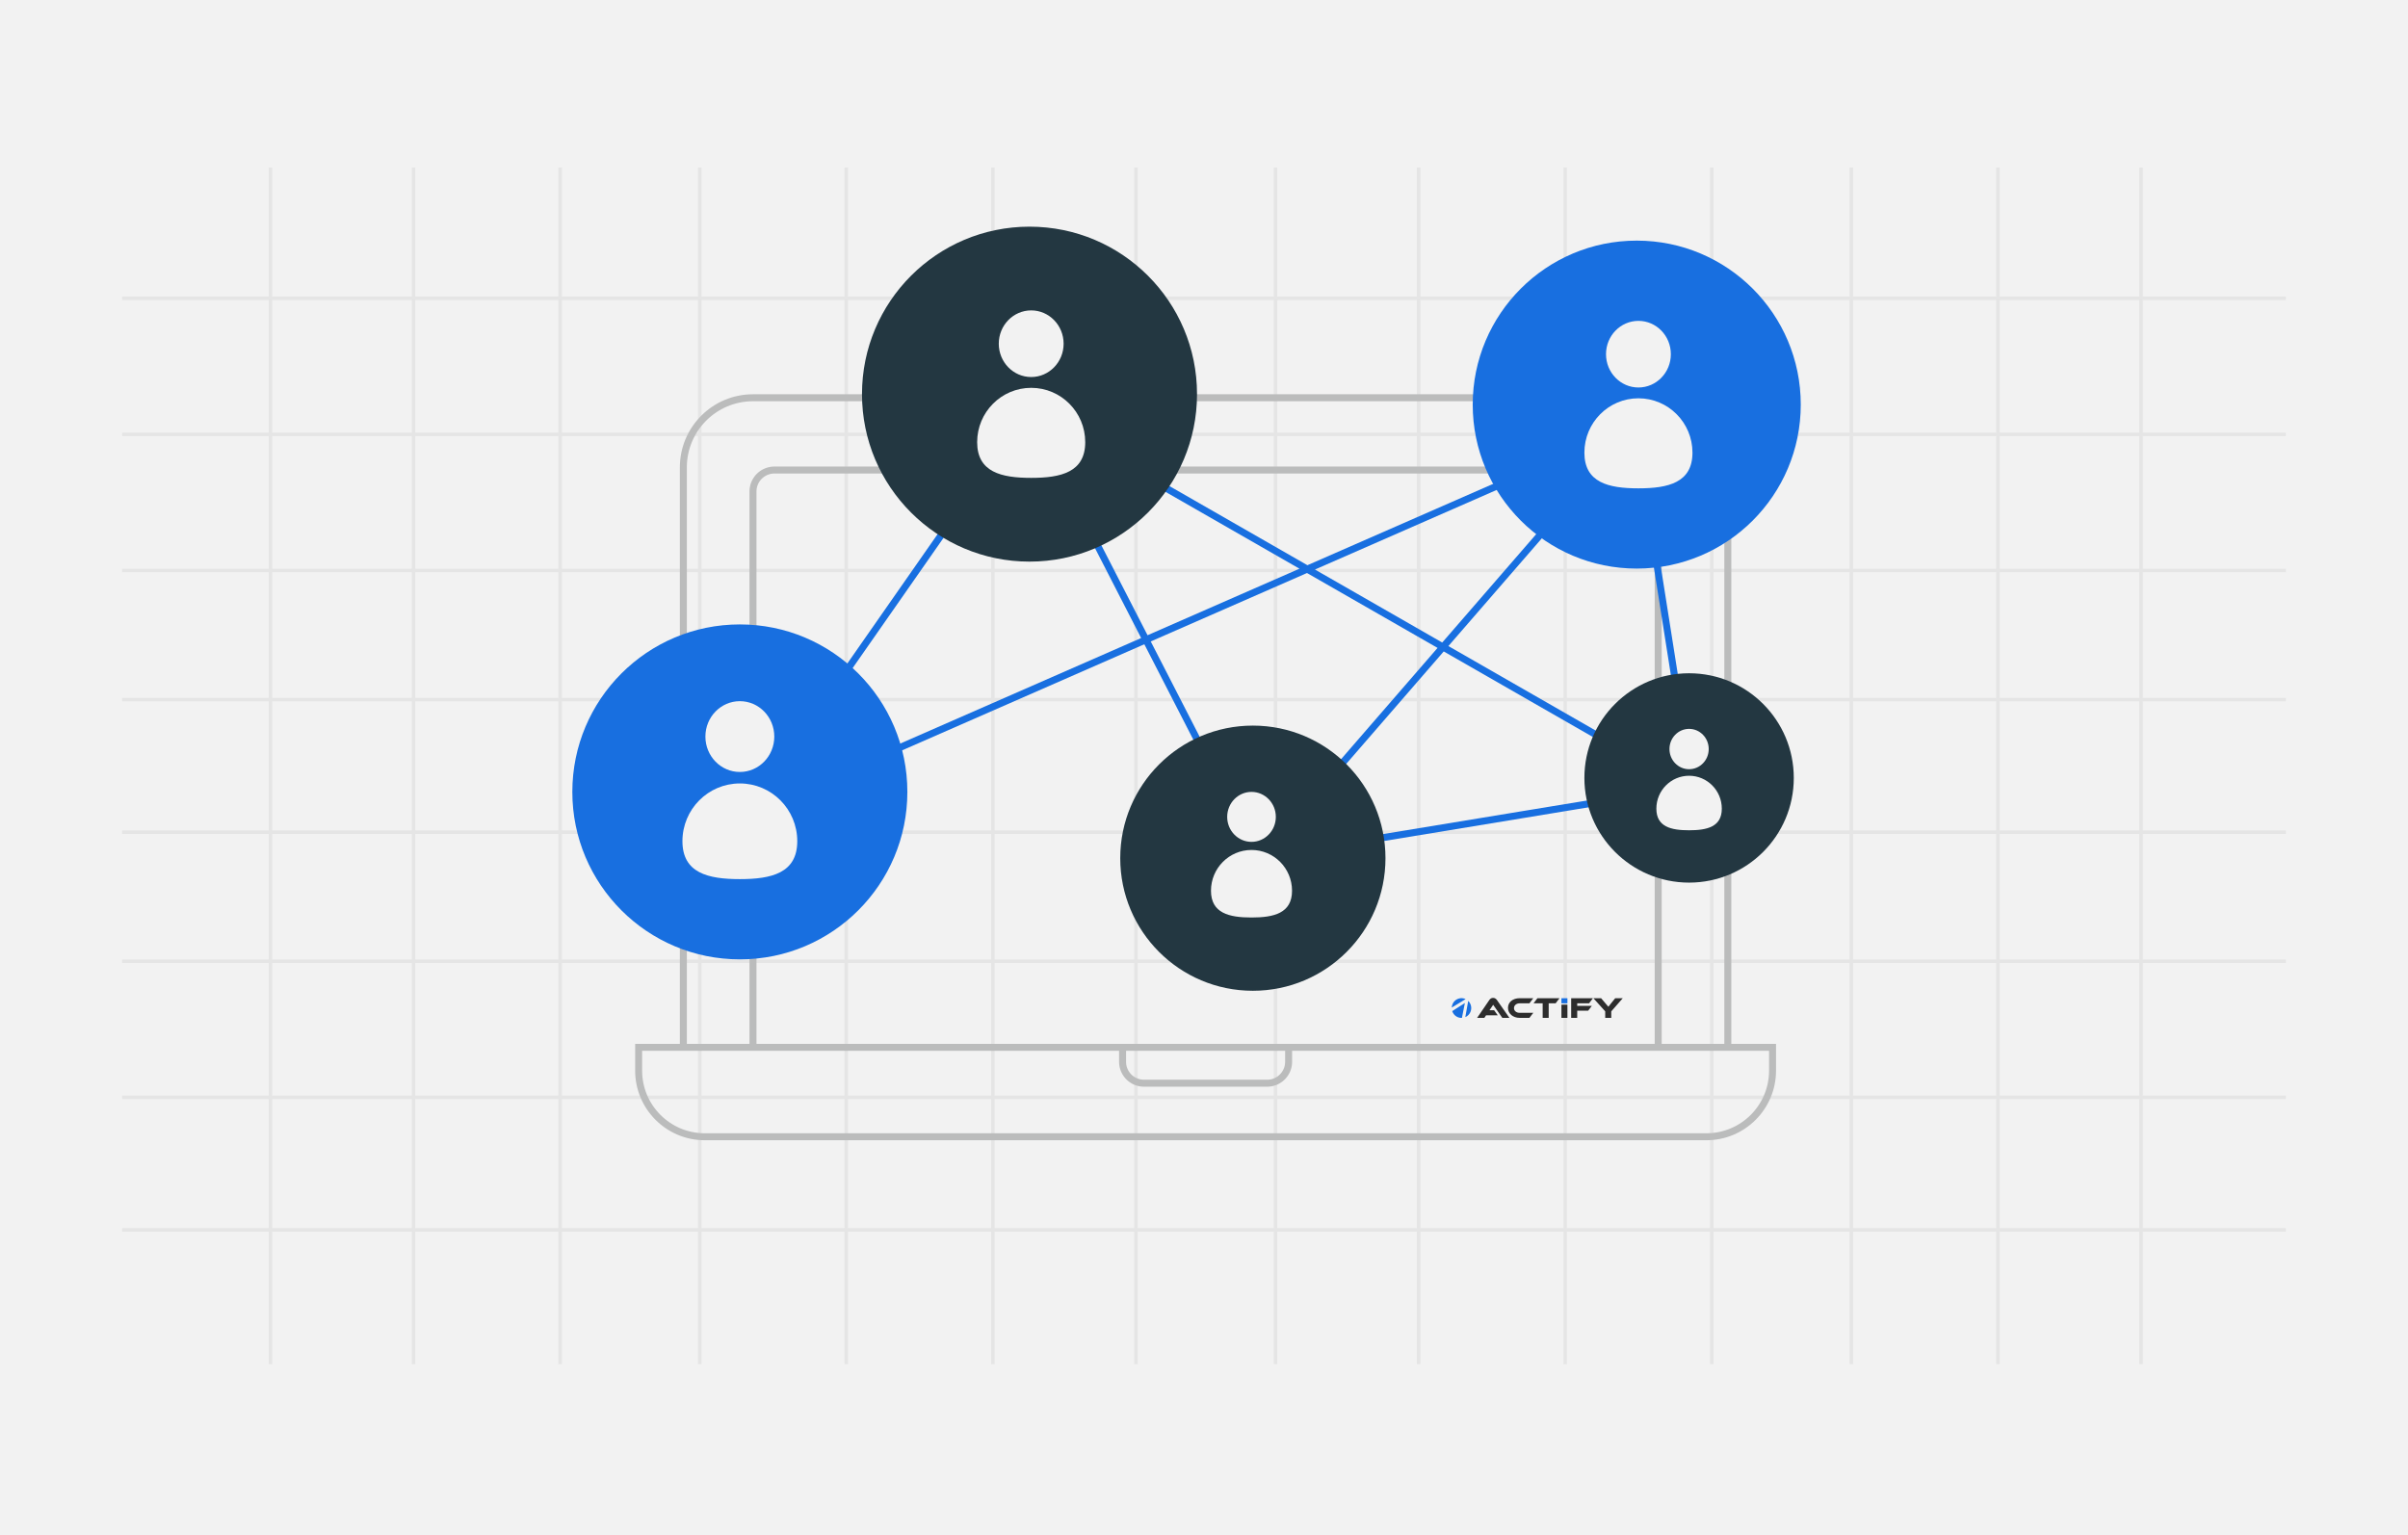 <?xml version="1.0" encoding="UTF-8"?> <svg xmlns="http://www.w3.org/2000/svg" width="690" height="440" viewBox="0 0 690 440" fill="none"><path fill="#F2F2F2" d="M0 0H690V440H0z"></path><path stroke="#E5E5E5" d="M365.5 48L365.5 391"></path><path stroke="#E5E5E5" d="M200.5 48L200.5 391"></path><path stroke="#E5E5E5" d="M530.5 48L530.5 391"></path><path stroke="#E5E5E5" d="M118.5 48L118.5 391"></path><path stroke="#E5E5E5" d="M448.5 48L448.5 391"></path><path stroke="#E5E5E5" d="M284.5 48L284.5 391"></path><path stroke="#E5E5E5" d="M613.5 48L613.5 391"></path><path stroke="#E5E5E5" d="M77.5 48L77.5 391"></path><path stroke="#E5E5E5" d="M406.5 48L406.5 391"></path><path stroke="#E5E5E5" d="M242.5 48L242.5 391"></path><path stroke="#E5E5E5" d="M572.5 48L572.5 391"></path><path stroke="#E5E5E5" d="M160.5 48L160.5 391"></path><path stroke="#E5E5E5" d="M490.5 48L490.5 391"></path><path stroke="#E5E5E5" d="M325.5 48L325.5 391"></path><path stroke="#E5E5E5" d="M35 200.5L655 200.5"></path><path stroke="#E5E5E5" d="M35 352.5L655 352.5"></path><path stroke="#E5E5E5" d="M35 124.5L655 124.5"></path><path stroke="#E5E5E5" d="M35 275.5L655 275.5"></path><path stroke="#E5E5E5" d="M35 163.5L655 163.5"></path><path stroke="#E5E5E5" d="M35 314.5L655 314.5"></path><path stroke="#E5E5E5" d="M35 85.5L655 85.5"></path><path stroke="#E5E5E5" d="M35 238.5L655 238.5"></path><path d="M195.813 300.479V133.952c0-11.019 8.933-19.952 19.953-19.952h259.381c11.02 0 19.953 8.933 19.953 19.952v166.527" stroke="#BBBCBC" stroke-width="2"></path><path d="M183 300.176h324.913v6.674c0 10.467-8.485 18.953-18.952 18.953H201.952c-10.467 0-18.952-8.486-18.952-18.953v-6.674z" stroke="#BBBCBC" stroke-width="2"></path><path d="M369.246 300.479v3.837a6.14 6.14 0 0 1-6.139 6.139h-35.301a6.14 6.14 0 0 1-6.139-6.139v-3.837m-105.901 0v-159.62a6.138 6.138 0 0 1 6.139-6.139h247.103a6.138 6.138 0 0 1 6.139 6.139v159.62" stroke="#BBBCBC" stroke-width="2"></path><path d="M427.869 287.99l2.613 3.741h2.038l-3.569-5.099c-.232-.328-.574-.632-1.111-.632-.515 0-.856.278-1.097.632l-3.482 5.099h2.067l.499-.735h3.353l-1.039-1.45h-1.337l1.057-1.561.008.005zm11.488 2.292l-1.111 1.449h-2.791c-1.93 0-3.352-1.239-3.352-2.874 0-1.652 1.422-2.762 3.352-2.762h3.902l-1.111 1.466h-2.791c-.932 0-1.63.565-1.63 1.374 0 .809.69 1.349 1.63 1.349l3.902-.002zm7.51-4.189l-1.11 1.466h-1.989v4.172h-1.725v-4.172h-2.612l1.11-1.466h6.326zm9.582 0l-1.111 1.466h-3.398v.734h4.193l-1.048 1.374h-3.145v2.064h-1.729v-5.638h6.238zm8.551 0l-3.303 3.775v1.863h-1.73v-1.871l-3.394-3.767h2.212l1.332 1.567c.175.205.64.717.756.885.108-.159.303-.409.699-.893l1.265-1.559H465zm-15.863 1.847h-1.721v3.791h1.721v-3.791z" fill="#2D2D2D"></path><path d="M449.137 286.093h-1.721v1.467h1.721v-1.467zm-28.429.778l-.832 4.639c.425-.183.797-.47 1.085-.836a2.843 2.843 0 0 0 .472-2.634 2.815 2.815 0 0 0-.725-1.169zm-.742-.516a2.75 2.75 0 0 0-2.619.138 2.792 2.792 0 0 0-.954.969c-.235.398-.37.848-.393 1.31l3.966-2.417zm-.921 4.683l.195-.981.511-2.577-2.066 1.315-.13.083-.86.555-.564.356c.183.566.537 1.06 1.013 1.41a2.77 2.77 0 0 0 1.638.539h.125l.138-.7z" fill="#186FE0"></path><circle cx="311" cy="204" r="2" fill="#F2F2F2"></circle><circle cx="341" cy="241" r="2" fill="#F2F2F2"></circle><circle cx="317" cy="204" r="2" fill="#F2F2F2"></circle><circle cx="347" cy="241" r="2" fill="#F2F2F2"></circle><path d="M214.5 232.462l80.127-114.833M360.5 245.963l-65.873-128.334M360.5 245.962l124.5-20.5m-124 20.5l107.5-124M485 226.463l-16.5-104.501m16.5 104.5L295 117.463m173.5 4.5L214 233.462" stroke="#186FE0" stroke-width="2"></path><circle cx="212" cy="226.963" r="48" fill="#186FE0"></circle><circle cx="295" cy="112.963" r="48" fill="#233741"></circle><circle cx="359" cy="245.963" r="38" fill="#233741"></circle><circle cx="469" cy="115.963" r="47" fill="#186FE0"></circle><circle cx="484" cy="222.963" r="30" fill="#233741"></circle><ellipse cx="484" cy="214.681" rx="5.625" ry="5.781" fill="#F2F2F2"></ellipse><path d="M493.375 231.766c0 5.208-4.197 6.197-9.375 6.197s-9.375-.989-9.375-6.197c0-5.207 4.197-9.428 9.375-9.428s9.375 4.221 9.375 9.428z" fill="#F2F2F2"></path><ellipse cx="358.613" cy="234.124" rx="6.968" ry="7.161" fill="#F2F2F2"></ellipse><path d="M370.226 255.287c0 6.451-5.199 7.676-11.613 7.676S347 261.738 347 255.287c0-6.45 5.199-11.679 11.613-11.679s11.613 5.229 11.613 11.679z" fill="#F2F2F2"></path><ellipse cx="212" cy="211.108" rx="9.871" ry="10.145" fill="#F2F2F2"></ellipse><path d="M228.452 241.089c0 9.139-7.366 10.874-16.452 10.874-9.086 0-16.452-1.735-16.452-10.874 0-9.138 7.366-16.546 16.452-16.546 9.086 0 16.452 7.408 16.452 16.546z" fill="#F2F2F2"></path><ellipse cx="469.484" cy="101.511" rx="9.29" ry="9.548" fill="#F2F2F2"></ellipse><path d="M484.968 129.729c0 8.601-6.933 10.234-15.484 10.234-8.552 0-15.484-1.633-15.484-10.234 0-8.601 6.932-15.573 15.484-15.573 8.551 0 15.484 6.972 15.484 15.573z" fill="#F2F2F2"></path><ellipse cx="295.484" cy="98.511" rx="9.29" ry="9.548" fill="#F2F2F2"></ellipse><path d="M310.968 126.729c0 8.601-6.933 10.234-15.484 10.234-8.552 0-15.484-1.633-15.484-10.234 0-8.601 6.932-15.573 15.484-15.573 8.551 0 15.484 6.972 15.484 15.573z" fill="#F2F2F2"></path></svg> 